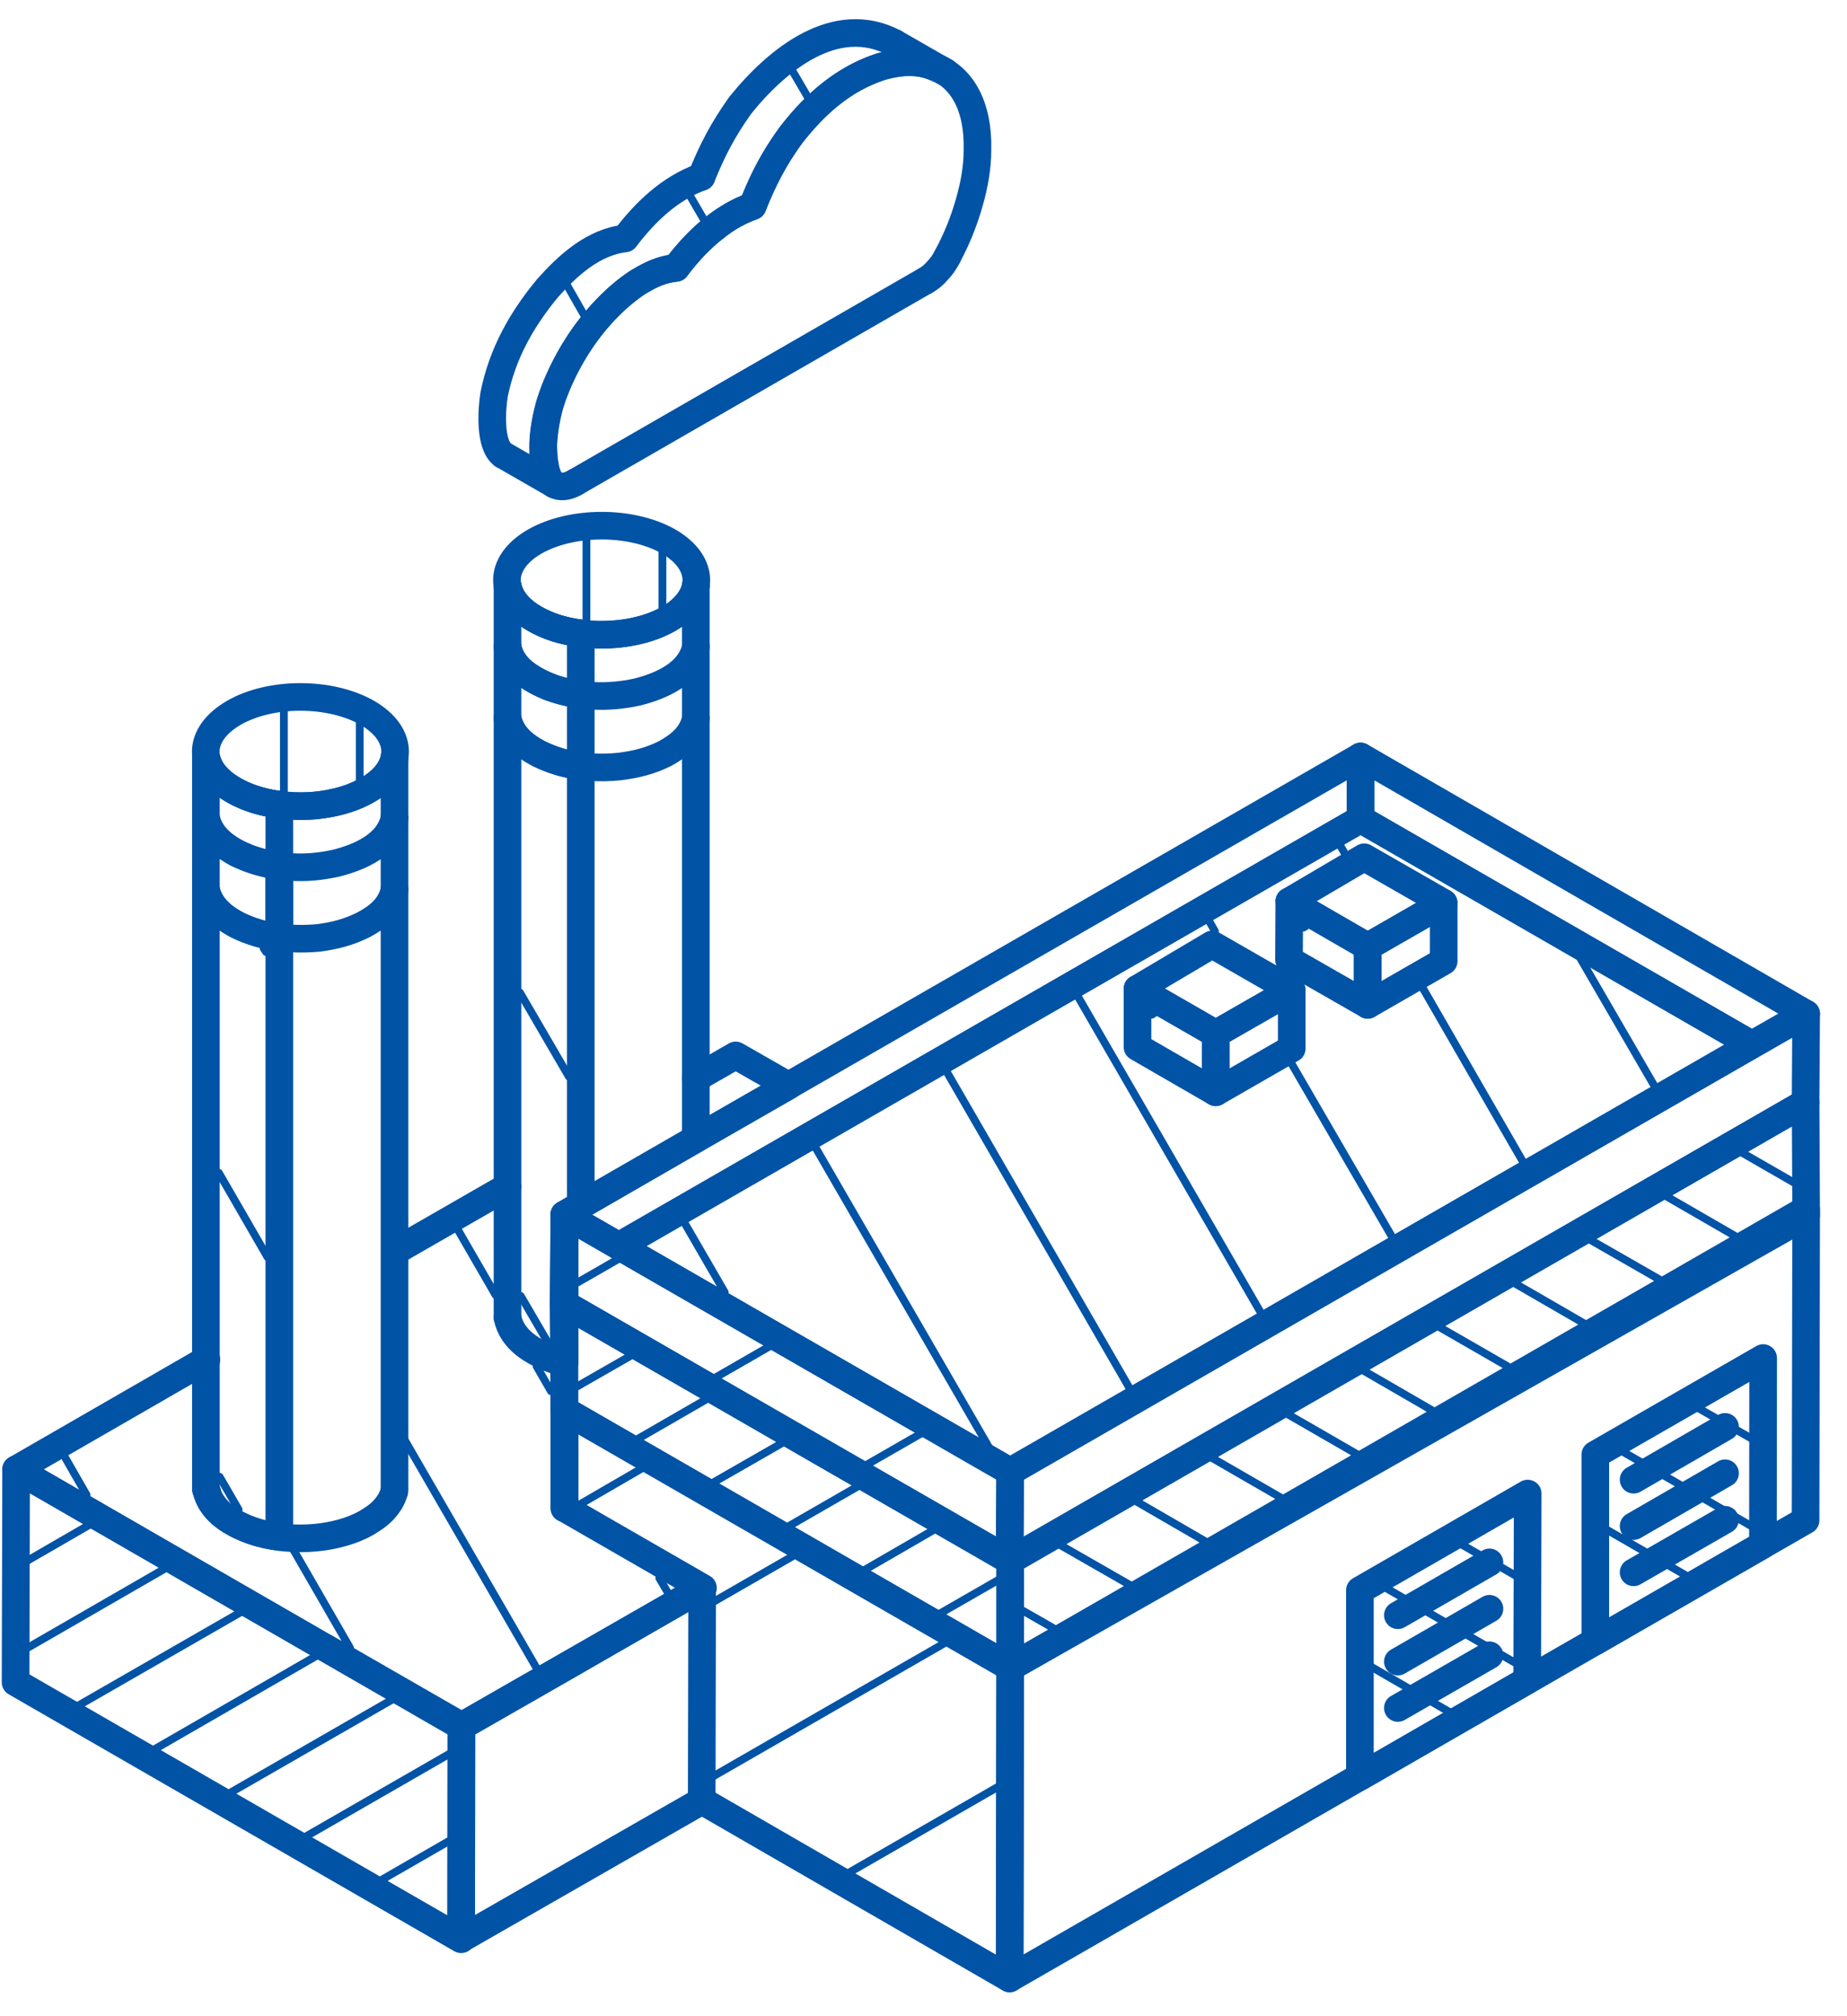 <?xml version="1.0" encoding="utf-8" ?>
<svg xmlns="http://www.w3.org/2000/svg" xmlns:xlink="http://www.w3.org/1999/xlink" width="131" height="143">
	<path fill="none" stroke="#0153A6" stroke-width="1.959" stroke-linecap="round" stroke-linejoin="round" transform="translate(39.989 86.155)" d="M31.621 24.537L0 6.313L0.037 0L31.66 18.222L31.621 24.537Z" fill-rule="evenodd"/>
	<path fill="none" stroke="#0153A6" stroke-width="1.959" stroke-linecap="round" stroke-linejoin="round" transform="translate(71.609 71.907)" d="M0 38.785L0.039 32.469L56.493 0L56.453 6.305L0 38.785Z" fill-rule="evenodd"/>
	<path fill="none" stroke="#0153A6" stroke-width="1.959" stroke-linecap="round" stroke-linejoin="round" transform="translate(96.499 53.656)" d="M0 0L31.605 18.251L27.753 20.445L0 4.45L0 0Z" fill-rule="evenodd"/>
	<path fill="none" stroke="#0153A6" stroke-width="1.959" stroke-linecap="round" stroke-linejoin="round" transform="translate(40.025 53.657)" d="M3.86 34.727L0 32.496L56.474 0L56.474 4.45L3.86 34.727Z" fill-rule="evenodd"/>
	<path fill="none" stroke="#0153A6" stroke-width="1.959" stroke-linecap="round" stroke-linejoin="round" transform="translate(43.884 58.107)" d="M27.766 46.281L0 30.288L52.614 0L80.367 15.993L27.766 46.281Z" fill-rule="evenodd"/>
	<path fill="none" stroke="#0153A6" stroke-width="1.959" stroke-linecap="round" stroke-linejoin="round" transform="translate(91.423 63.934)" d="M5.582 7.343L0 4.147L0.021 0L5.582 3.214L5.582 7.343Z" fill-rule="evenodd"/>
	<path fill="none" stroke="#0153A6" stroke-width="1.959" stroke-linecap="round" stroke-linejoin="round" transform="translate(91.444 60.808)" d="M5.561 6.342L0 3.125L5.311 0L10.951 3.233L5.561 6.342Z" fill-rule="evenodd"/>
	<path fill="none" stroke="#0153A6" stroke-width="1.959" stroke-linecap="round" stroke-linejoin="round" transform="translate(97.005 64.059)" d="M0 3.091L5.39 0L5.39 4.121L0 7.22L0 3.091Z" fill-rule="evenodd"/>
	<path fill="none" stroke="#0153A6" stroke-width="1.959" stroke-linecap="round" stroke-linejoin="round" transform="translate(39.99 92.468)" d="M31.66 25.804L0.037 7.58L0 0L31.66 18.224L31.66 25.804Z" fill-rule="evenodd"/>
	<path fill="none" stroke="#0153A6" stroke-width="1.959" stroke-linecap="round" stroke-linejoin="round" transform="translate(71.65 78.212)" d="M0 40.06L0 32.48L56.414 0L56.453 8.029L0 40.06Z" fill-rule="evenodd"/>
	<path fill="none" stroke="#0153A6" stroke-width="1.959" stroke-linecap="round" stroke-linejoin="round" transform="translate(40.046 100.032)" d="M0 6.949L0 0L31.605 18.222L31.563 40.307L9.753 27.71" fill-rule="evenodd"/>
	<path fill="none" stroke="#0153A6" stroke-width="1.959" stroke-linecap="round" stroke-linejoin="round" transform="translate(71.609 85.784)" d="M0 54.547L0.039 32.488L56.493 0L56.453 22.056L0 54.547Z" fill-rule="evenodd"/>
	<path fill="none" stroke="#0153A6" stroke-width="1.959" stroke-linecap="round" stroke-linejoin="round" transform="translate(80.679 70.135)" d="M5.548 7.343L0 4.137L0 0L5.548 3.196L5.548 7.343Z" fill-rule="evenodd"/>
	<path fill="none" stroke="#0153A6" stroke-width="1.959" stroke-linecap="round" stroke-linejoin="round" transform="translate(80.679 66.996)" d="M5.548 6.334L0 3.138L5.292 0L10.938 3.243L5.548 6.334Z" fill-rule="evenodd"/>
	<path fill="none" stroke="#0153A6" stroke-width="1.959" stroke-linecap="round" stroke-linejoin="round" transform="translate(86.227 70.239)" d="M0 3.091L5.39 0L5.39 4.137L0 7.238L0 3.091Z" fill-rule="evenodd"/>
	<path fill="none" stroke="#0153A6" stroke-width="1.959" stroke-linecap="round" stroke-linejoin="round" transform="translate(113.149 96.33)" d="M0 6.847L11.904 0L11.888 13.246L0 20.09L0 6.847Z" fill-rule="evenodd"/>
	<path fill="none" stroke="#0153A6" stroke-width="1.959" stroke-linecap="round" stroke-linejoin="round" transform="translate(1.104 104.226)" d="M31.605 33.329L0 15.105L0.039 0L31.621 18.235L31.605 33.329Z" fill-rule="evenodd"/>
	<path fill="none" stroke="#0153A6" stroke-width="1.959" stroke-linecap="round" stroke-linejoin="round" transform="translate(32.709 112.638)" d="M0 24.887L0.016 9.793L17.091 0L17.06 15.105L0 24.887Z" fill-rule="evenodd"/>
	<path fill="none" stroke="#0153A6" stroke-width="1.959" stroke-linecap="round" stroke-linejoin="round" transform="translate(49.753 2.339)" d="M0 10.207C0.782 8.28 1.511 6.877 2.752 5.129C5.379 1.87 9.524 -1.497 13.689 0.706" fill-rule="evenodd"/>
	<path fill="none" stroke="#0153A6" stroke-width="1.959" stroke-linecap="round" stroke-linejoin="round" transform="translate(38.523 4.403)" d="M28.54 0.722C26.878 -0.156 25.807 -0.156 24.003 0.312C21.183 1.258 19.427 2.877 17.594 5.155C16.349 6.901 15.661 8.246 14.858 10.217C12.576 11.04 10.856 12.698 9.424 14.599C8.323 14.73 7.665 15.064 6.72 15.618C3.731 17.658 1.606 20.825 0.482 24.237C0.118 25.545 -0.524 29.025 0.785 29.95" fill-rule="evenodd"/>
	<path fill="none" stroke="#0153A6" stroke-width="1.959" stroke-linecap="round" stroke-linejoin="round" transform="translate(34.912 12.547)" d="M0.767 19.72C-0.218 19.013 -0.037 16.477 0.137 15.417C0.719 12.547 2.067 10.135 3.932 7.885C5.38 6.263 7.16 4.631 9.424 4.366C10.857 2.478 12.597 0.807 14.84 0" fill-rule="evenodd"/>
	<path fill="none" stroke="#0153A6" stroke-width="1.959" stroke-linecap="round" stroke-linejoin="round" transform="translate(50.69 4.416)" d="M0 11.733C0.869 11.026 1.814 10.503 2.694 10.206C3.86 7.071 5.577 4.629 7.452 2.913C8.895 1.596 10.411 0.729 11.836 0.298C13.258 -0.118 14.608 -0.102 15.733 0.366C17.528 1.139 18.716 3.073 18.637 6.24C18.637 7.441 18.418 8.692 18.055 9.951C17.692 11.239 17.176 12.535 16.507 13.775" fill-rule="evenodd"/>
	<path fill="none" stroke="#0153A6" stroke-width="1.959" stroke-linecap="round" stroke-linejoin="round" transform="translate(65.093 17.741)" d="M2.105 0.451C1.913 0.84 1.663 1.184 1.386 1.471C1.141 1.765 0.844 2.004 0.528 2.178" fill-rule="evenodd"/>
	<path fill="none" stroke="#0153A6" stroke-width="1.959" stroke-linecap="round" stroke-linejoin="round" transform="translate(38.481 32.762)" d="M2.311 1.459C1.868 1.725 1.431 1.801 1.068 1.698C0.707 1.601 0.467 1.325 0.323 0.886" fill-rule="evenodd"/>
	<path fill="none" stroke="#0153A6" stroke-width="1.959" stroke-linecap="round" stroke-linejoin="round" transform="translate(38.526 16.148)" d="M0.276 17.491C0.161 17.165 0.113 16.805 0.058 16.432C0.037 16.061 0 15.667 0 15.252C0.037 14.095 0.334 12.818 0.803 11.541C1.443 9.919 2.38 8.276 3.489 6.886C4.613 5.485 5.895 4.3 7.212 3.588C7.957 3.167 8.702 2.909 9.421 2.854C10.253 1.737 11.185 0.765 12.165 0" fill-rule="evenodd"/>
	<path fill="none" stroke="#0153A6" stroke-width="1.959" stroke-linecap="round" stroke-linejoin="round" transform="translate(96.452 105.941)" d="M0 6.857L11.901 0L11.865 13.246L0 20.096L0 6.857Z" fill-rule="evenodd"/>
	<path fill="none" stroke="#0153A6" stroke-width="1.959" stroke-linecap="round" stroke-linejoin="round" transform="translate(1.143 74.864)" d="M48.209 1.622L51.037 0L54.792 2.147L48.209 5.921L40.049 10.642L38.904 11.309L38.904 21.723L38.883 21.78L38.883 32.117L38.904 32.117L48.715 37.773L48.657 37.794L38.883 43.419L31.623 47.577L31.584 47.556L21.802 41.931L21.783 41.931L0 29.363L13.497 21.581" fill-rule="evenodd"/>
	<path fill="none" stroke="#0153A6" stroke-width="1.959" stroke-linecap="round" stroke-linejoin="round" transform="translate(39.989 41.535)" d="M9.363 0L9.363 39.25L0.037 44.62L0 50.933L0.037 55.109" fill-rule="evenodd"/>
	<path fill="none" stroke="#0153A6" stroke-width="1.959" stroke-linecap="round" stroke-linejoin="round" transform="translate(35.995 93.458)" d="M4.031 3.185C3.776 3.128 3.536 3.054 3.249 2.978C1.843 2.463 0.324 1.603 0 0" fill-rule="evenodd"/>
	<path fill="none" stroke="#0153A6" stroke-width="1.959" stroke-linecap="round" stroke-linejoin="round" transform="translate(35.995 41.535)" d="M0 0C0.363 1.679 2.035 2.563 3.552 3.051C4.526 3.327 5.358 3.44 6.354 3.488C7.586 3.498 8.608 3.385 9.79 3.051C11.014 2.67 12.112 2.126 12.899 1.078C13.139 0.696 13.279 0.436 13.358 0" fill-rule="evenodd"/>
	<path fill="none" stroke="#0153A6" stroke-width="1.959" stroke-linecap="round" stroke-linejoin="round" transform="translate(35.995 41.535)" d="M0 0C0.161 0.849 0.6 1.354 1.272 1.919C2.454 2.786 3.718 3.204 5.198 3.396" fill-rule="evenodd"/>
	<path fill="none" stroke="#0153A6" stroke-width="1.959" stroke-linecap="round" stroke-linejoin="round" transform="translate(39.274 44.929)" d="M1.918 0L1.918 40.575L0.752 41.224L0.715 47.54L0.752 51.724" fill-rule="evenodd"/>
	<path fill="none" stroke="#0153A6" stroke-width="1.959" stroke-linecap="round" stroke-linejoin="round" transform="translate(35.954 37.287)" d="M1.969 1.129C4.597 -0.376 8.849 -0.376 11.477 1.129C14.086 2.646 14.086 5.096 11.477 6.604C8.849 8.121 4.597 8.121 1.969 6.604C-0.656 5.096 -0.656 2.646 1.969 1.129Z" fill-rule="evenodd"/>
	<path fill="none" stroke="#0153A6" stroke-width="1.959" stroke-linecap="round" stroke-linejoin="round" transform="translate(35.994 50.938)" d="M13.358 0C13.118 1.227 12.228 1.924 11.188 2.507C10.108 3.041 9.16 3.28 7.949 3.432C6.517 3.577 5.277 3.498 3.86 3.146C2.267 2.678 0.382 1.803 0 0" fill-rule="evenodd"/>
	<path fill="none" stroke="#0153A6" stroke-width="1.959" stroke-linecap="round" stroke-linejoin="round" transform="translate(35.995 45.875)" d="M0 0C0.308 1.503 1.651 2.315 2.97 2.86C4.995 3.593 7.117 3.669 9.208 3.212C10.909 2.783 12.973 1.887 13.358 0" fill-rule="evenodd"/>
	<path fill="none" stroke="#0153A6" stroke-width="1.959" stroke-linecap="round" stroke-linejoin="round" transform="translate(35.995 50.938)" d="M5.198 3.414C4.11 3.27 3.152 2.983 2.188 2.505C1.127 1.924 0.25 1.227 0 0" fill-rule="evenodd"/>
	<path fill="none" stroke="#0153A6" stroke-width="1.959" stroke-linecap="round" stroke-linejoin="round" transform="translate(35.995 45.875)" d="M0 0C0.25 1.227 1.127 1.924 2.188 2.486C3.152 2.975 4.108 3.249 5.198 3.396" fill-rule="evenodd"/>
	<path fill="none" stroke="#0153A6" stroke-width="1.959" stroke-linecap="round" stroke-linejoin="round" transform="translate(26.654 53.673)" d="M1.327 0L1.327 51.947L1.306 52.129" fill-rule="evenodd"/>
	<path fill="none" stroke="#0153A6" stroke-width="1.959" stroke-linecap="round" stroke-linejoin="round" transform="translate(14.682 105.801)" d="M13.279 0C13.21 0.244 13.097 0.515 12.971 0.723C12.857 0.904 12.715 1.096 12.581 1.238C12.315 1.553 11.97 1.811 11.617 2.029C11.148 2.344 10.593 2.599 10.04 2.783C7.702 3.577 4.634 3.509 2.386 2.45C1.92 2.231 1.401 1.913 1.001 1.582C0.782 1.372 0.563 1.154 0.4 0.894C0.197 0.628 0.074 0.313 0 0" fill-rule="evenodd"/>
	<path fill="none" stroke="#0153A6" stroke-width="1.959" stroke-linecap="round" stroke-linejoin="round" transform="translate(13.326 53.672)" d="M1.355 52.129L1.278 51.947L1.278 0" fill-rule="evenodd"/>
	<path fill="none" stroke="#0153A6" stroke-width="1.959" stroke-linecap="round" stroke-linejoin="round" transform="translate(14.604 53.673)" d="M0 0C0.037 0.145 0.076 0.25 0.113 0.373C0.203 0.623 0.334 0.867 0.479 1.085C0.756 1.461 1.119 1.813 1.501 2.079C3.181 3.264 5.645 3.632 7.66 3.472C9.124 3.338 10.701 2.931 11.915 2.079C12.352 1.777 12.773 1.377 13.05 0.915C13.173 0.696 13.289 0.431 13.358 0.192" fill-rule="evenodd"/>
	<path fill="none" stroke="#0153A6" stroke-width="1.959" stroke-linecap="round" stroke-linejoin="round" transform="translate(14.603 105.62)" d="M5.208 3.393C3.871 3.233 2.609 2.812 1.501 2.079C0.735 1.514 0.24 0.93 0 0" fill-rule="evenodd"/>
	<path fill="none" stroke="#0153A6" stroke-width="1.959" stroke-linecap="round" stroke-linejoin="round" transform="translate(14.604 53.673)" d="M0 0C0.203 0.857 0.619 1.377 1.28 1.919C2.465 2.786 3.765 3.217 5.208 3.414" fill-rule="evenodd"/>
	<path fill="none" stroke="#0153A6" stroke-width="1.959" stroke-linecap="round" stroke-linejoin="round" transform="translate(14.593 49.435)" d="M1.989 1.129C4.578 -0.376 8.827 -0.376 11.458 1.129C14.086 2.657 14.086 5.096 11.458 6.604C8.827 8.131 4.578 8.131 1.952 6.604C-0.667 5.096 -0.646 2.657 1.989 1.129Z" fill-rule="evenodd"/>
	<path fill="none" stroke="#0153A6" stroke-width="1.959" stroke-linecap="round" stroke-linejoin="round" transform="translate(14.604 63.096)" d="M13.376 0C13.126 1.23 12.246 1.927 11.185 2.499C10.116 3.03 9.179 3.27 7.997 3.432C6.554 3.556 5.29 3.488 3.868 3.138C2.264 2.681 0.4 1.792 0 0" fill-rule="evenodd"/>
	<path fill="none" stroke="#0153A6" stroke-width="1.959" stroke-linecap="round" stroke-linejoin="round" transform="translate(14.604 58.013)" d="M0 0C0.334 1.517 1.661 2.318 3.02 2.862C5.034 3.595 7.138 3.69 9.237 3.212C10.909 2.796 12.992 1.898 13.376 0" fill-rule="evenodd"/>
	<path fill="none" stroke="#0153A6" stroke-width="1.959" stroke-linecap="round" stroke-linejoin="round" transform="translate(14.603 63.095)" d="M5.208 3.396C4.147 3.272 3.162 2.975 2.188 2.502C1.166 1.929 0.276 1.233 0 0" fill-rule="evenodd"/>
	<path fill="none" stroke="#0153A6" stroke-width="1.959" stroke-linecap="round" stroke-linejoin="round" transform="translate(14.604 58.013)" d="M0 0C0.276 1.23 1.166 1.927 2.188 2.51C3.181 2.983 4.129 3.27 5.208 3.404" fill-rule="evenodd"/>
	<path fill="none" stroke="#0153A6" stroke-width="1.959" stroke-linecap="round" stroke-linejoin="round" transform="translate(63.443 2.771)" d="M0 0.275L3.62 2.354" fill-rule="evenodd"/>
	<path fill="none" stroke="#0153A6" stroke-width="1.959" stroke-linecap="round" stroke-linejoin="round" transform="translate(35.677 31.995)" d="M3.631 2.358L0 0.271" fill-rule="evenodd"/>
	<path fill="none" stroke="#0153A6" stroke-width="1.959" stroke-linecap="round" stroke-linejoin="round" transform="translate(40.791 19.917)" d="M24.83 0L0 14.306" fill-rule="evenodd"/>
	<path fill="none" stroke="#0153A6" stroke-width="1.959" stroke-linecap="round" stroke-linejoin="round" transform="translate(115.865 104.502)" d="M6.485 0L0 3.748" fill-rule="evenodd"/>
	<path fill="none" stroke="#0153A6" stroke-width="1.959" stroke-linecap="round" stroke-linejoin="round" transform="translate(115.865 101.212)" d="M6.485 0L0 3.748" fill-rule="evenodd"/>
	<path fill="none" stroke="#0153A6" stroke-width="1.959" stroke-linecap="round" stroke-linejoin="round" transform="translate(115.865 107.802)" d="M6.485 0L0 3.727" fill-rule="evenodd"/>
	<path fill="none" stroke="#0153A6" stroke-width="1.959" stroke-linecap="round" stroke-linejoin="round" transform="translate(99.144 114.114)" d="M6.496 0L0 3.748" fill-rule="evenodd"/>
	<path fill="none" stroke="#0153A6" stroke-width="1.959" stroke-linecap="round" stroke-linejoin="round" transform="translate(99.144 110.824)" d="M6.496 0L0 3.748" fill-rule="evenodd"/>
	<path fill="none" stroke="#0153A6" stroke-width="1.959" stroke-linecap="round" stroke-linejoin="round" transform="translate(99.144 117.414)" d="M6.496 0L0 3.737" fill-rule="evenodd"/>
	<path fill="none" stroke="#0153A6" stroke-width="1.959" stroke-linecap="round" stroke-linejoin="round" transform="translate(28.017 84.172)" d="M7.978 0L0 4.586" fill-rule="evenodd"/>
	<path fill="none" stroke="#0153A6" stroke-width="1.959" stroke-linecap="round" stroke-linejoin="round" transform="translate(34.679 41.534)" d="M1.317 51.924L1.317 0" fill-rule="evenodd"/>
	<path fill="none" stroke="#0153A6" stroke-width="1.959" stroke-linecap="round" stroke-linejoin="round" transform="translate(18.494 57.087)" d="M1.317 0L1.317 51.926" fill-rule="evenodd"/>
	<path fill="none" stroke="#0153A6" stroke-width="1.959" stroke-linecap="round" stroke-linejoin="round" transform="translate(18.494 61.417)" d="M1.317 0L1.317 5.073" fill-rule="evenodd"/>
	<path fill="none" stroke="#0153A6" stroke-width="0.553" stroke-linecap="round" stroke-miterlimit="10" transform="translate(4.03 103.271)" d="M2.11 2.765L0.523 0" fill-rule="evenodd"/>
	<path fill="none" stroke="#0153A6" stroke-width="0.553" stroke-linecap="round" stroke-miterlimit="10" transform="translate(20.758 109.835)" d="M4.068 7.054L0 0" fill-rule="evenodd"/>
	<path fill="none" stroke="#0153A6" stroke-width="0.553" stroke-linecap="round" stroke-miterlimit="10" transform="translate(28.694 102.127)" d="M9.65 16.689L0 0" fill-rule="evenodd"/>
	<path fill="none" stroke="#0153A6" stroke-width="0.553" stroke-linecap="round" stroke-miterlimit="10" transform="translate(45.747 111.136)" d="M1.617 1.824L1.016 0.804" fill-rule="evenodd"/>
	<path fill="none" stroke="#0153A6" stroke-width="0.553" stroke-linecap="round" stroke-miterlimit="10" transform="translate(37.252 96.484)" d="M1.827 2.201L0.806 0.427" fill-rule="evenodd"/>
	<path fill="none" stroke="#0153A6" stroke-width="0.553" stroke-linecap="round" stroke-miterlimit="10" transform="translate(32.433 87.156)" d="M2.72 4.71L0 0" fill-rule="evenodd"/>
	<path fill="none" stroke="#0153A6" stroke-width="0.553" stroke-linecap="round" stroke-miterlimit="10" transform="translate(18.818 50.289)" d="M1.317 6.008L1.317 0" fill-rule="evenodd"/>
	<path fill="none" stroke="#0153A6" stroke-width="0.553" stroke-linecap="round" stroke-miterlimit="10" transform="translate(24.197 51.233)" d="M1.317 4.092L1.317 0" fill-rule="evenodd"/>
	<path fill="none" stroke="#0153A6" stroke-width="0.553" stroke-linecap="round" stroke-miterlimit="10" transform="translate(14.935 104.605)" d="M1.991 2.481L0.642 0.147" fill-rule="evenodd"/>
	<path fill="none" stroke="#0153A6" stroke-width="0.553" stroke-linecap="round" stroke-miterlimit="10" transform="translate(15.521 83.191)" d="M3.457 5.987L0 0" fill-rule="evenodd"/>
	<path fill="none" stroke="#0153A6" stroke-width="0.553" stroke-linecap="round" stroke-miterlimit="10" transform="translate(17.466 66.078)" d="M1.407 1.452L1.226 1.176" fill-rule="evenodd"/>
	<path fill="none" stroke="#0153A6" stroke-width="0.553" stroke-linecap="round" stroke-miterlimit="10" transform="translate(40.277 38.121)" d="M1.317 6.034L1.317 0" fill-rule="evenodd"/>
	<path fill="none" stroke="#0153A6" stroke-width="0.553" stroke-linecap="round" stroke-miterlimit="10" transform="translate(45.666 39.134)" d="M1.317 4.04L1.317 0" fill-rule="evenodd"/>
	<path fill="none" stroke="#0153A6" stroke-width="0.553" stroke-linecap="round" stroke-miterlimit="10" transform="translate(113.98 108.517)" d="M5.666 3.272L0 0" fill-rule="evenodd"/>
	<path fill="none" stroke="#0153A6" stroke-width="0.553" stroke-linecap="round" stroke-miterlimit="10" transform="translate(114.975 102.9)" d="M9.421 5.454L0 0" fill-rule="evenodd"/>
	<path fill="none" stroke="#0153A6" stroke-width="0.553" stroke-linecap="round" stroke-miterlimit="10" transform="translate(120.527 99.669)" d="M3.707 2.373L0 0.255" fill-rule="evenodd"/>
	<path fill="none" stroke="#0153A6" stroke-width="0.553" stroke-linecap="round" stroke-miterlimit="10" transform="translate(97.282 118.244)" d="M5.54 3.204L0 0" fill-rule="evenodd"/>
	<path fill="none" stroke="#0153A6" stroke-width="0.553" stroke-linecap="round" stroke-miterlimit="10" transform="translate(98.18 112.57)" d="M9.505 5.504L0 0" fill-rule="evenodd"/>
	<path fill="none" stroke="#0153A6" stroke-width="0.553" stroke-linecap="round" stroke-miterlimit="10" transform="translate(103.74 109.373)" d="M3.784 2.406L0 0.222" fill-rule="evenodd"/>
	<path fill="none" stroke="#0153A6" stroke-width="0.553" stroke-linecap="round" stroke-miterlimit="10" transform="translate(48.508 86.669)" d="M2.896 4.999L0 0" fill-rule="evenodd"/>
	<path fill="none" stroke="#0153A6" stroke-width="0.553" stroke-linecap="round" stroke-miterlimit="10" transform="translate(57.471 80.757)" d="M12.842 22.201L0 0" fill-rule="evenodd"/>
	<path fill="none" stroke="#0153A6" stroke-width="0.553" stroke-linecap="round" stroke-miterlimit="10" transform="translate(66.755 75.341)" d="M13.779 23.849L0 0" fill-rule="evenodd"/>
	<path fill="none" stroke="#0153A6" stroke-width="0.553" stroke-linecap="round" stroke-miterlimit="10" transform="translate(76.045 69.982)" d="M13.795 23.849L0 0" fill-rule="evenodd"/>
	<path fill="none" stroke="#0153A6" stroke-width="0.553" stroke-linecap="round" stroke-miterlimit="10" transform="translate(91.388 75.072)" d="M7.575 13.057L0 0" fill-rule="evenodd"/>
	<path fill="none" stroke="#0153A6" stroke-width="0.553" stroke-linecap="round" stroke-miterlimit="10" transform="translate(84.662 64.404)" d="M1.507 1.649L1.126 0.979" fill-rule="evenodd"/>
	<path fill="none" stroke="#0153A6" stroke-width="0.553" stroke-linecap="round" stroke-miterlimit="10" transform="translate(100.704 69.723)" d="M7.528 13.057L0 0" fill-rule="evenodd"/>
	<path fill="none" stroke="#0153A6" stroke-width="0.553" stroke-linecap="round" stroke-miterlimit="10" transform="translate(93.916 58.969)" d="M1.455 1.553L1.178 1.075" fill-rule="evenodd"/>
	<path fill="none" stroke="#0153A6" stroke-width="0.553" stroke-linecap="round" stroke-miterlimit="10" transform="translate(112.101 67.997)" d="M5.395 9.299L0 0" fill-rule="evenodd"/>
	<path fill="none" stroke="#0153A6" stroke-width="0.553" stroke-linecap="round" stroke-miterlimit="10" transform="translate(72.311 113.555)" d="M2.366 1.915L0.267 0.714" fill-rule="evenodd"/>
	<path fill="none" stroke="#0153A6" stroke-width="0.553" stroke-linecap="round" stroke-miterlimit="10" transform="translate(75.203 109.596)" d="M4.95 2.839L0 0" fill-rule="evenodd"/>
	<path fill="none" stroke="#0153A6" stroke-width="0.553" stroke-linecap="round" stroke-miterlimit="10" transform="translate(80.591 106.495)" d="M4.921 2.852L0 0" fill-rule="evenodd"/>
	<path fill="none" stroke="#0153A6" stroke-width="0.553" stroke-linecap="round" stroke-miterlimit="10" transform="translate(85.952 103.407)" d="M4.94 2.852L0 0" fill-rule="evenodd"/>
	<path fill="none" stroke="#0153A6" stroke-width="0.553" stroke-linecap="round" stroke-miterlimit="10" transform="translate(91.34 100.318)" d="M4.937 2.849L0 0" fill-rule="evenodd"/>
	<path fill="none" stroke="#0153A6" stroke-width="0.553" stroke-linecap="round" stroke-miterlimit="10" transform="translate(96.697 97.216)" d="M4.942 2.862L0 0" fill-rule="evenodd"/>
	<path fill="none" stroke="#0153A6" stroke-width="0.553" stroke-linecap="round" stroke-miterlimit="10" transform="translate(102.077 94.127)" d="M4.948 2.849L0 0" fill-rule="evenodd"/>
	<path fill="none" stroke="#0153A6" stroke-width="0.553" stroke-linecap="round" stroke-miterlimit="10" transform="translate(107.445 91.036)" d="M4.932 2.852L0 0" fill-rule="evenodd"/>
	<path fill="none" stroke="#0153A6" stroke-width="0.553" stroke-linecap="round" stroke-miterlimit="10" transform="translate(112.799 87.948)" d="M4.974 2.852L0 0" fill-rule="evenodd"/>
	<path fill="none" stroke="#0153A6" stroke-width="0.553" stroke-linecap="round" stroke-miterlimit="10" transform="translate(118.175 84.849)" d="M4.95 2.86L0 0" fill-rule="evenodd"/>
	<path fill="none" stroke="#0153A6" stroke-width="0.553" stroke-linecap="round" stroke-miterlimit="10" transform="translate(123.594 81.522)" d="M3.649 2.364L0 0.264" fill-rule="evenodd"/>
	<path fill="none" stroke="#0153A6" stroke-width="0.553" stroke-linecap="round" stroke-miterlimit="10" transform="translate(66.721 111.928)" d="M4.097 0.137L0 2.492" fill-rule="evenodd"/>
	<path fill="none" stroke="#0153A6" stroke-width="0.553" stroke-linecap="round" stroke-miterlimit="10" transform="translate(61.339 108.516)" d="M4.895 0L0 2.833" fill-rule="evenodd"/>
	<path fill="none" stroke="#0153A6" stroke-width="0.553" stroke-linecap="round" stroke-miterlimit="10" transform="translate(55.95 105.417)" d="M4.921 0L0 2.833" fill-rule="evenodd"/>
	<path fill="none" stroke="#0153A6" stroke-width="0.553" stroke-linecap="round" stroke-miterlimit="10" transform="translate(50.602 102.329)" d="M4.921 0L0 2.823" fill-rule="evenodd"/>
	<path fill="none" stroke="#0153A6" stroke-width="0.553" stroke-linecap="round" stroke-miterlimit="10" transform="translate(45.244 99.237)" d="M4.89 0L0 2.823" fill-rule="evenodd"/>
	<path fill="none" stroke="#0153A6" stroke-width="0.553" stroke-linecap="round" stroke-miterlimit="10" transform="translate(40.906 95.945)" d="M3.839 0.214L0 2.414" fill-rule="evenodd"/>
	<path fill="none" stroke="#0153A6" stroke-width="0.553" stroke-linecap="round" stroke-miterlimit="10" transform="translate(61.533 101.462)" d="M3.781 0.227L0 2.401" fill-rule="evenodd"/>
	<path fill="none" stroke="#0153A6" stroke-width="0.553" stroke-linecap="round" stroke-miterlimit="10" transform="translate(50.794 95.277)" d="M3.792 0.222L0 2.406" fill-rule="evenodd"/>
	<path fill="none" stroke="#0153A6" stroke-width="0.553" stroke-linecap="round" stroke-miterlimit="10" transform="translate(40.952 88.844)" d="M2.849 0.495L0 2.133" fill-rule="evenodd"/>
	<path fill="none" stroke="#0153A6" stroke-width="0.553" stroke-linecap="round" stroke-miterlimit="10" transform="translate(36.594 91.924)" d="M2.296 3.356L0.337 0" fill-rule="evenodd"/>
	<path fill="none" stroke="#0153A6" stroke-width="0.553" stroke-linecap="round" stroke-miterlimit="10" transform="translate(36.874 70.4)" d="M3.476 5.971L0 0" fill-rule="evenodd"/>
	<path fill="none" stroke="#0153A6" stroke-width="0.553" stroke-linecap="round" stroke-miterlimit="10" transform="translate(60.044 126.598)" d="M10.993 0L0 6.331" fill-rule="evenodd"/>
	<path fill="none" stroke="#0153A6" stroke-width="0.553" stroke-linecap="round" stroke-miterlimit="10" transform="translate(50.237 116.29)" d="M17.21 0L0 9.909" fill-rule="evenodd"/>
	<path fill="none" stroke="#0153A6" stroke-width="0.553" stroke-linecap="round" stroke-miterlimit="10" transform="translate(50.622 110.329)" d="M5.693 0L0 3.28" fill-rule="evenodd"/>
	<path fill="none" stroke="#0153A6" stroke-width="0.553" stroke-linecap="round" stroke-miterlimit="10" transform="translate(41.212 104.095)" d="M4.308 0.064L0 2.564" fill-rule="evenodd"/>
	<path fill="none" stroke="#0153A6" stroke-width="0.553" stroke-linecap="round" stroke-miterlimit="10" transform="translate(27.071 130.544)" d="M4.853 0L0 2.796" fill-rule="evenodd"/>
	<path fill="none" stroke="#0153A6" stroke-width="0.553" stroke-linecap="round" stroke-miterlimit="10" transform="translate(21.52 124.26)" d="M10.606 0L0 6.105" fill-rule="evenodd"/>
	<path fill="none" stroke="#0153A6" stroke-width="0.553" stroke-linecap="round" stroke-miterlimit="10" transform="translate(16.103 120.418)" d="M11.952 0L0 6.876" fill-rule="evenodd"/>
	<path fill="none" stroke="#0153A6" stroke-width="0.553" stroke-linecap="round" stroke-miterlimit="10" transform="translate(10.756 117.32)" d="M11.92 0L0 6.876" fill-rule="evenodd"/>
	<path fill="none" stroke="#0153A6" stroke-width="0.553" stroke-linecap="round" stroke-miterlimit="10" transform="translate(5.357 114.211)" d="M11.97 0L0 6.883" fill-rule="evenodd"/>
	<path fill="none" stroke="#0153A6" stroke-width="0.553" stroke-linecap="round" stroke-miterlimit="10" transform="translate(1.772 111.16)" d="M10.108 0L0 5.832" fill-rule="evenodd"/>
	<path fill="none" stroke="#0153A6" stroke-width="0.553" stroke-linecap="round" stroke-miterlimit="10" transform="translate(1.993 108.105)" d="M4.337 0.06L0 2.568" fill-rule="evenodd"/>
	<path fill="none" stroke="#0153A6" stroke-width="0.553" stroke-linecap="round" stroke-miterlimit="10" transform="translate(39.521 20.002)" d="M1.91 2.354L0.723 0.275" fill-rule="evenodd"/>
	<path fill="none" stroke="#0153A6" stroke-width="0.553" stroke-linecap="round" stroke-miterlimit="10" transform="translate(48.126 13.438)" d="M1.809 2.159L0.824 0.469" fill-rule="evenodd"/>
	<path fill="none" stroke="#0153A6" stroke-width="0.553" stroke-linecap="round" stroke-miterlimit="10" transform="translate(55.444 4.665)" d="M1.866 2.252L0.768 0.376" fill-rule="evenodd"/>
	<path fill="none" stroke="#0153A6" stroke-width="0.553" stroke-linecap="round" stroke-miterlimit="10" transform="translate(80.454 70.613)" d="M1.388 1.267L1.245 1.361" fill-rule="evenodd"/>
	<path fill="none" stroke="#0153A6" stroke-width="0.553" stroke-linecap="round" stroke-miterlimit="10" transform="translate(91.213 64.433)" d="M1.397 1.267L1.236 1.361" fill-rule="evenodd"/>
</svg>
